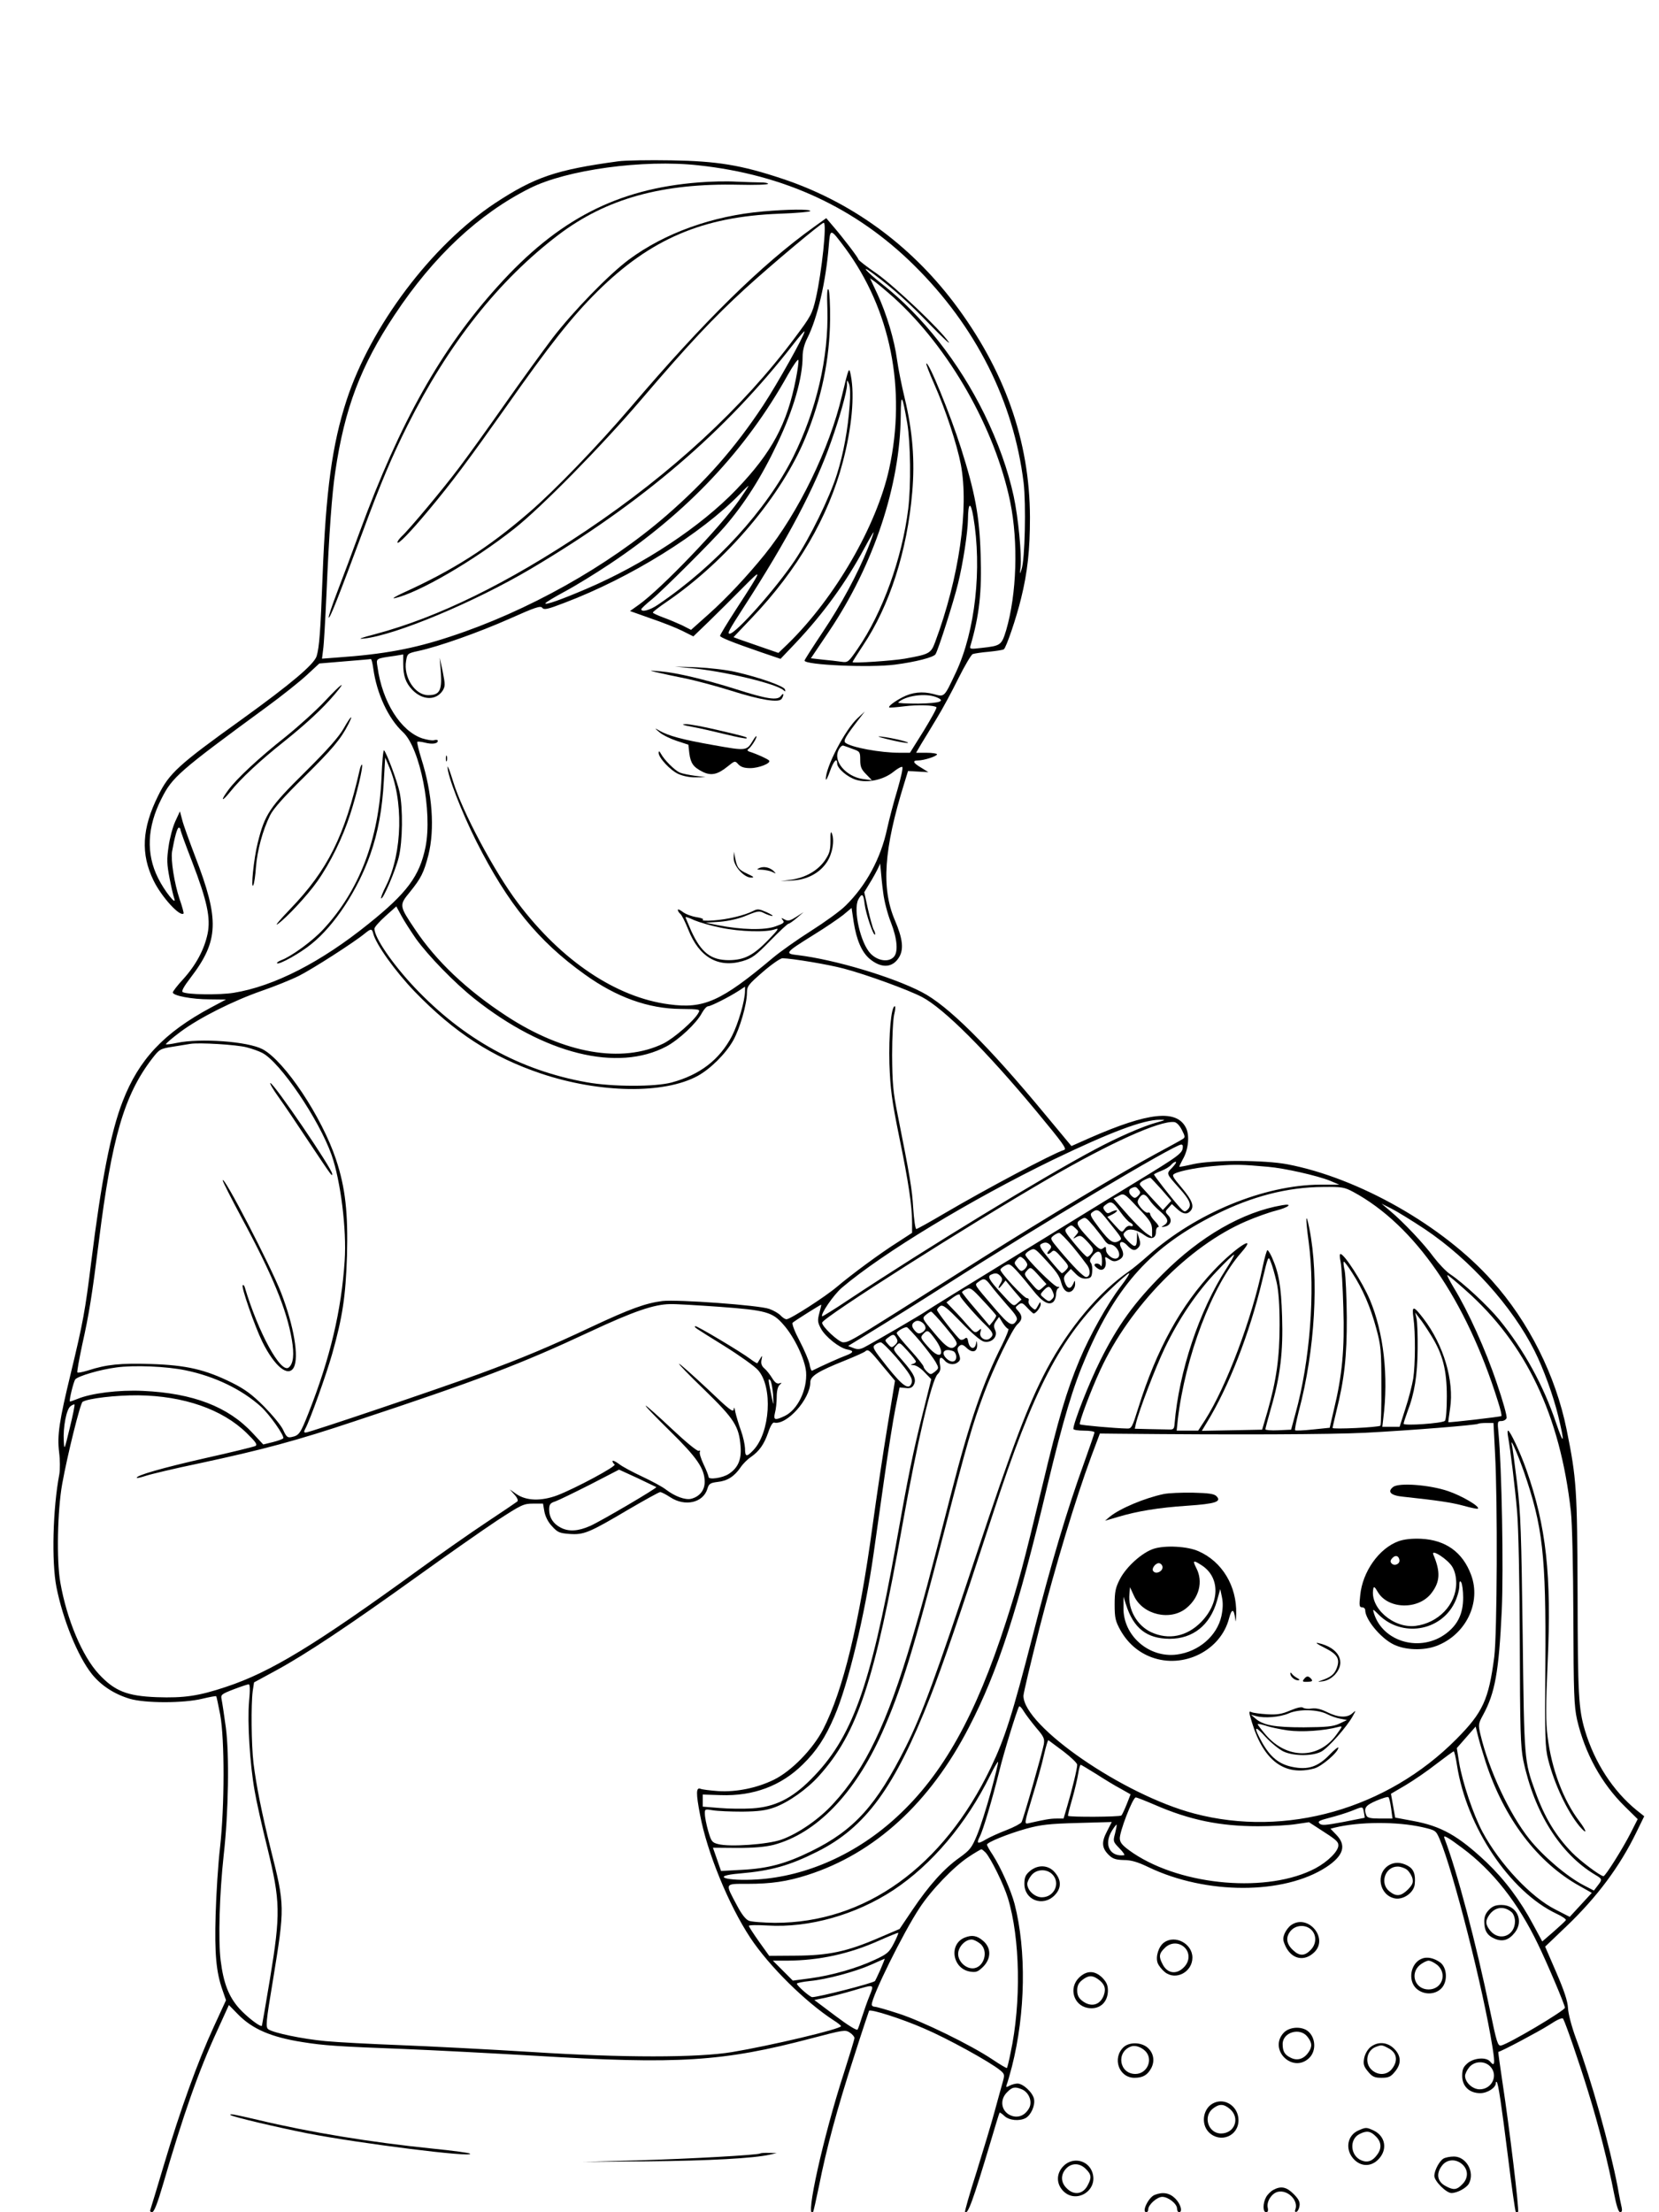 <?xml version="1.0" standalone="no"?>
<!DOCTYPE svg PUBLIC "-//W3C//DTD SVG 20010904//EN"
 "http://www.w3.org/TR/2001/REC-SVG-20010904/DTD/svg10.dtd">
<svg version="1.0" xmlns="http://www.w3.org/2000/svg"
 width="864pt" height="1152pt" viewBox="0 0 864 1152"
 preserveAspectRatio="xMidYMid meet">

<g transform="translate(0,1152) scale(0.1,-0.1)"
fill="#000000" stroke="none">
<path d="M3220 10680 c-324 -44 -435 -82 -642 -218 -330 -219 -647 -640 -773
-1026 -75 -230 -108 -471 -125 -916 -11 -292 -17 -369 -31 -417 -14 -43 -132
-143 -387 -327 -333 -239 -381 -282 -439 -401 -84 -169 -91 -302 -23 -441 41
-84 137 -190 156 -171 2 2 -7 36 -21 76 -27 81 -46 201 -39 246 13 74 27 125
35 125 5 0 9 -5 9 -11 0 -6 27 -80 60 -165 79 -206 98 -295 81 -377 -17 -81
-60 -162 -127 -236 -30 -32 -54 -64 -54 -69 0 -17 100 -36 191 -36 l86 -1 -79
-42 c-244 -131 -375 -270 -459 -488 -62 -159 -111 -411 -164 -837 -31 -252
-43 -317 -106 -578 -61 -252 -72 -324 -61 -414 5 -38 5 -89 1 -113 -34 -178
-41 -456 -15 -588 34 -170 110 -358 184 -452 48 -60 117 -105 197 -129 80 -24
281 -24 379 0 38 9 70 15 72 13 2 -2 11 -46 21 -97 23 -128 23 -474 -1 -690
-10 -85 -20 -243 -23 -350 -6 -206 3 -300 36 -394 l18 -52 -64 -139 c-83 -180
-174 -432 -258 -714 -37 -124 -69 -230 -72 -238 -3 -7 1 -13 9 -13 10 0 28 45
58 148 103 355 185 590 282 799 l60 132 47 -48 c75 -77 172 -119 336 -145 111
-18 187 -23 530 -36 149 -6 454 -22 679 -35 752 -46 981 -31 1444 91 164 43
174 45 197 30 14 -9 25 -22 25 -29 0 -6 -25 -88 -55 -182 -107 -329 -204 -767
-161 -724 3 2 16 63 31 134 39 197 95 405 181 670 42 132 79 242 80 244 9 10
172 -42 286 -92 118 -50 344 -174 397 -218 23 -19 24 -23 13 -62 -7 -23 -25
-91 -42 -152 -16 -60 -59 -202 -94 -315 -36 -112 -63 -207 -60 -209 14 -15 41
58 131 359 25 85 47 157 49 159 1 1 13 -6 25 -18 25 -23 77 -28 110 -11 29 16
51 67 44 100 -7 34 -57 80 -86 80 -11 0 -30 -5 -41 -11 -18 -10 -20 -9 -15 6
4 9 16 51 27 93 71 279 76 605 14 847 -18 69 -71 189 -114 256 -17 25 -30 49
-30 53 0 12 108 56 204 83 76 21 120 26 269 30 l177 5 -25 -49 c-30 -57 -27
-88 12 -125 19 -18 36 -23 76 -24 38 0 72 -10 128 -37 300 -144 705 -144 926
0 90 59 107 113 52 169 l-30 31 23 6 c127 31 323 32 456 2 69 -16 70 -17 90
-63 70 -165 227 -780 275 -1084 14 -87 11 -102 -13 -73 -20 24 -84 19 -117 -9
-22 -19 -28 -32 -28 -66 0 -54 37 -90 94 -90 37 0 81 28 81 52 0 6 2 9 5 6 8
-8 23 -106 60 -401 18 -148 36 -271 39 -275 3 -3 9 -3 12 0 7 7 -45 438 -81
673 -13 87 -23 159 -22 160 16 2 211 106 263 139 47 31 71 41 75 33 14 -26 83
-226 130 -379 55 -177 105 -376 135 -531 12 -62 23 -97 32 -97 8 0 11 8 8 23
-3 12 -13 60 -21 107 -41 214 -137 558 -217 774 -23 62 -41 131 -42 160 -2 36
-20 90 -61 185 l-58 134 111 106 c161 154 278 312 364 489 l41 84 -39 31
c-123 100 -220 249 -270 417 -33 112 -37 187 -38 705 -2 551 -5 603 -57 860
-57 282 -197 562 -389 776 -255 286 -694 535 -1065 606 -121 23 -391 23 -490
1 -38 -9 -71 -15 -73 -14 -1 2 7 19 18 39 29 49 37 125 16 165 -49 96 -195 80
-499 -53 l-97 -43 -138 166 c-297 359 -507 567 -642 636 -154 80 -454 169
-643 192 -73 8 -70 12 79 105 62 38 132 86 156 105 l43 36 11 -74 c15 -94 42
-156 83 -191 60 -50 118 -48 152 6 27 42 21 98 -21 196 -71 167 -57 370 49
711 l20 65 53 -3 53 -3 -37 23 c-43 25 -48 38 -17 38 31 0 99 22 99 32 0 4
-25 8 -55 8 l-54 0 28 48 c16 26 52 85 80 132 29 47 79 140 112 207 33 66 67
124 75 127 9 3 46 9 84 12 37 4 73 9 78 13 12 8 65 162 90 266 33 133 46 252
46 420 -1 400 -133 771 -397 1120 -232 305 -538 526 -892 644 -216 72 -340 92
-580 96 -115 2 -239 0 -275 -5z m418 -21 c447 -48 819 -221 1122 -520 322
-318 519 -709 571 -1133 13 -111 7 -402 -11 -451 -9 -28 -10 -27 -5 12 7 61
-12 259 -36 370 -30 137 -80 278 -153 428 -132 268 -321 510 -531 675 -81 63
-121 109 -49 56 107 -80 185 -150 296 -265 67 -69 111 -110 98 -91 -46 67
-276 285 -372 354 -54 37 -98 71 -98 76 0 8 -81 114 -133 174 l-34 40 -64 -46
c-275 -197 -575 -493 -954 -938 -169 -198 -397 -435 -530 -549 -214 -185 -397
-301 -655 -418 -41 -19 -61 -31 -45 -28 122 26 413 195 625 363 139 110 450
426 656 667 250 293 378 429 545 582 137 125 397 343 409 343 17 0 -10 -256
-41 -393 -19 -82 -26 -94 -109 -205 -271 -364 -643 -707 -1087 -1005 -410
-275 -772 -452 -1098 -539 -80 -21 -96 -27 -58 -23 164 18 573 189 866 362
583 345 1017 717 1370 1172 31 40 57 70 57 65 0 -20 -142 -274 -216 -386 -147
-222 -299 -395 -504 -573 -303 -263 -724 -499 -1125 -630 -193 -64 -347 -92
-589 -109 l-79 -6 6 48 c4 26 11 153 17 282 14 330 29 529 46 643 49 332 133
552 309 817 202 305 439 527 705 660 191 96 591 151 878 119z m763 -430 c237
-321 320 -734 230 -1149 -65 -298 -283 -674 -528 -913 l-49 -47 -84 29 c-47
16 -100 35 -118 41 l-32 12 96 101 c238 250 398 525 473 810 47 178 63 346 42
452 -9 47 -10 45 -46 -105 -65 -277 -227 -610 -402 -827 -88 -109 -198 -227
-291 -310 l-93 -83 -47 24 c-26 12 -71 31 -99 41 -29 11 -53 22 -53 25 0 4 32
29 72 56 313 214 600 554 724 858 83 202 125 407 127 611 1 77 -3 148 -8 157
-7 11 -9 -23 -6 -102 7 -252 -57 -526 -179 -771 -139 -275 -401 -563 -702
-767 -43 -30 -89 -42 -88 -24 1 4 25 27 55 51 55 45 316 305 377 376 105 121
194 261 277 437 84 176 131 340 131 453 0 28 9 64 24 93 53 105 97 294 112
480 8 95 7 95 85 -9z m254 -259 c289 -262 527 -681 606 -1063 43 -211 34 -481
-21 -669 -24 -78 -28 -81 -128 -92 -59 -7 -63 -6 -58 11 46 157 60 279 53 477
-6 198 -29 322 -102 552 -56 176 -169 453 -181 441 -2 -2 16 -50 41 -106 59
-133 119 -315 139 -420 43 -228 -9 -590 -134 -925 -22 -59 -30 -63 -158 -86
-63 -11 -272 -25 -272 -18 0 3 25 42 54 86 139 207 231 493 257 801 14 161 2
314 -39 486 -16 66 -34 156 -40 200 -14 106 -55 241 -102 343 l-39 83 28 -20
c16 -12 59 -48 96 -81z m-510 -423 c-46 -236 -125 -383 -310 -576 -185 -193
-481 -389 -780 -517 -131 -56 -215 -86 -215 -76 0 4 46 32 102 62 56 30 160
94 232 142 405 269 712 596 929 986 29 51 53 85 55 77 2 -9 -4 -53 -13 -98z
m280 -137 c-9 -125 -32 -251 -66 -359 -39 -124 -141 -331 -219 -448 -99 -148
-308 -383 -340 -383 -14 0 -4 18 74 139 227 351 371 623 455 863 44 124 81
256 82 292 0 31 0 31 11 6 6 -15 7 -59 3 -110z m300 -94 c17 -102 20 -322 5
-446 -32 -258 -134 -541 -263 -728 -49 -71 -51 -73 -86 -68 -20 3 -64 8 -97
11 l-61 7 95 141 c232 345 370 759 373 1123 1 121 7 113 34 -40z m-875 -400
c-95 -137 -406 -462 -524 -546 l-45 -32 107 -38 c59 -20 133 -49 165 -65 l58
-29 82 79 c45 44 124 122 176 175 106 107 105 103 -36 -114 -46 -71 -83 -132
-83 -137 0 -8 61 -33 215 -86 l100 -34 79 83 c145 154 260 312 357 492 27 50
49 88 49 84 0 -4 -13 -41 -30 -83 -54 -135 -139 -293 -235 -436 -52 -78 -95
-145 -95 -149 0 -23 343 -38 471 -21 108 14 201 38 211 54 14 21 96 279 117
367 26 104 51 268 52 335 1 89 14 96 28 14 46 -269 10 -595 -90 -809 -63 -134
-59 -130 -118 -114 -58 15 -111 9 -161 -17 -42 -22 -75 -47 -69 -53 2 -2 38 1
79 6 73 9 155 6 167 -5 3 -4 -27 -58 -66 -122 l-72 -115 -55 0 c-99 0 -251 28
-281 52 -13 10 1 34 74 128 l27 35 -38 -35 c-65 -60 -168 -258 -165 -318 0 -9
10 9 21 41 19 54 38 75 38 41 0 -25 53 -71 99 -85 59 -18 142 0 193 41 21 17
42 29 47 26 5 -3 -7 -56 -25 -118 -19 -62 -43 -154 -54 -204 -33 -155 -110
-296 -216 -400 -28 -28 -110 -87 -181 -132 -71 -45 -160 -108 -198 -140 -269
-226 -359 -267 -541 -242 -275 36 -560 227 -786 527 -123 162 -291 478 -338
633 -16 52 -29 87 -29 76 -2 -42 74 -237 150 -388 165 -326 322 -519 564 -692
165 -119 332 -179 501 -180 99 -1 102 -2 91 -21 -21 -39 -126 -131 -182 -159
-216 -105 -517 -53 -817 143 -208 136 -366 286 -477 452 -82 122 -83 125 -27
193 59 73 73 101 97 193 34 136 21 321 -37 503 -14 45 -23 84 -21 87 3 2 20 1
39 -4 38 -10 68 -6 68 9 0 5 -7 7 -17 4 -9 -4 -38 1 -64 9 -112 38 -208 189
-233 372 -7 46 -12 43 92 58 l42 7 0 -50 c0 -62 13 -98 47 -134 53 -55 123
-57 158 -5 14 23 14 32 1 98 l-16 74 6 -79 c6 -93 -7 -116 -66 -116 -69 0
-130 94 -115 179 6 37 8 39 63 51 108 23 318 98 476 168 132 59 161 69 170 57
9 -12 28 -8 116 26 343 130 712 359 915 568 21 23 41 41 43 41 2 0 -20 -33
-48 -74z m-1906 -877 c18 -131 78 -261 155 -332 89 -83 154 -413 117 -598 -31
-151 -95 -238 -297 -400 -248 -200 -492 -325 -702 -359 -75 -12 -243 -10 -266
4 -7 5 8 31 41 74 148 193 152 302 24 633 -30 79 -61 164 -67 189 l-12 45 -24
-52 c-13 -28 -29 -87 -35 -131 -10 -67 -9 -92 5 -165 9 -47 20 -93 24 -104 17
-47 -51 37 -84 105 -63 126 -57 266 18 413 56 112 90 142 547 477 78 57 171
131 208 165 l67 62 131 11 c72 6 134 11 137 12 4 1 9 -21 13 -49z m2931 -149
c54 -21 21 -32 -92 -34 -62 0 -109 2 -105 6 36 35 140 50 197 28z m-432 -271
c35 -12 37 -15 37 -57 0 -35 6 -49 31 -74 l30 -31 -46 6 c-72 10 -135 67 -135
122 0 25 20 57 33 52 7 -2 29 -10 50 -18z m157 -750 c5 -42 23 -111 40 -153
33 -85 39 -155 14 -180 -27 -28 -82 -20 -119 17 -53 53 -93 229 -65 283 19 35
27 30 33 -24 6 -50 46 -167 54 -159 2 3 0 15 -7 26 -6 12 -19 60 -30 108 l-19
87 40 66 c21 36 40 73 41 81 1 8 3 -6 5 -31 2 -25 7 -79 13 -121z m-2434 -237
c65 -90 200 -229 304 -312 365 -290 746 -384 1001 -249 65 35 156 120 184 173
11 20 25 36 33 36 14 0 111 49 160 81 l32 21 0 -22 c0 -50 -35 -170 -68 -235
-65 -124 -167 -202 -314 -242 -86 -23 -308 -23 -442 1 -347 62 -641 224 -896
493 -116 123 -210 260 -210 307 0 8 26 37 57 65 l57 51 27 -50 c15 -28 49 -80
75 -118z m-222 26 c14 -56 115 -197 215 -301 207 -214 404 -342 660 -428 306
-102 638 -107 814 -12 67 37 145 114 185 184 35 62 72 190 72 249 0 34 7 43
83 109 45 39 91 71 102 71 50 -1 238 -32 320 -54 121 -32 336 -111 407 -148
114 -60 333 -279 594 -593 141 -170 161 -198 146 -203 -62 -20 -413 -207 -619
-328 -78 -46 -146 -84 -151 -84 -5 0 -12 48 -16 108 -6 101 -17 165 -82 492
-23 114 -27 161 -28 305 0 94 5 189 11 213 6 23 7 42 3 42 -19 0 -32 -149 -28
-300 5 -132 12 -188 51 -380 49 -238 67 -361 67 -447 l0 -53 -72 -47 c-91 -57
-245 -171 -318 -233 -61 -52 -244 -170 -264 -170 -7 0 -21 9 -31 20 -9 10 -36
26 -59 34 -51 19 -479 50 -556 41 -88 -11 -172 -42 -364 -132 -229 -108 -366
-165 -591 -248 -207 -76 -884 -305 -903 -305 -10 0 -10 5 -2 20 25 46 110 284
140 390 54 192 70 298 77 510 6 224 -8 354 -57 502 -74 222 -267 512 -382 574
-77 41 -326 59 -448 33 -28 -6 -53 -9 -56 -7 -2 3 32 32 76 65 100 74 273 161
425 214 64 22 151 57 193 78 71 36 285 173 342 220 32 26 37 26 44 -1z m-659
-592 c28 -7 64 -20 81 -29 93 -48 295 -346 361 -532 47 -134 79 -388 68 -550
-17 -259 -75 -505 -187 -790 -43 -109 -50 -120 -88 -128 -22 -5 -28 -1 -45 36
-10 23 -56 78 -100 123 -63 63 -100 90 -166 123 -141 70 -239 92 -422 98 -160
5 -232 -2 -330 -34 -27 -8 -51 -13 -54 -10 -3 3 9 68 25 144 36 160 52 262 87
540 67 538 132 761 277 950 38 49 42 52 106 62 37 6 78 13 92 15 45 8 244 -4
295 -18z m4740 -391 c-70 -19 -202 -76 -325 -142 -271 -144 -871 -510 -1280
-781 -74 -50 -137 -88 -138 -87 -11 10 59 112 102 149 212 180 669 457 1101
667 297 143 469 208 555 208 33 0 32 -1 -15 -14z m130 -39 c17 -33 18 -39 5
-47 -8 -6 -73 -41 -145 -80 -167 -90 -582 -339 -895 -537 -135 -86 -337 -213
-450 -285 -232 -146 -251 -157 -279 -157 -23 0 -114 85 -109 103 8 29 764 509
1180 750 321 186 577 302 653 294 12 -1 28 -17 40 -41z m5 -85 c0 -36 -9 -43
-258 -195 -76 -46 -216 -132 -312 -191 -96 -59 -224 -138 -285 -175 -286 -175
-462 -284 -485 -300 -26 -18 -276 -164 -321 -187 -20 -10 -34 -11 -54 -3 l-28
11 54 33 c210 129 286 177 459 287 484 310 1187 729 1222 729 5 0 8 -4 8 -9z
m-55 -111 c-32 -33 -33 -29 37 -108 55 -61 66 -88 44 -110 -16 -16 -19 -15
-49 19 -39 44 -127 157 -127 163 0 2 17 11 38 19 21 8 44 22 51 31 8 9 18 16
24 16 6 0 -2 -13 -18 -30z m498 4 c86 -7 257 -46 322 -72 l50 -21 -101 0
c-291 -2 -644 -147 -893 -368 -36 -32 -82 -70 -101 -83 -156 -107 -313 -294
-429 -511 -97 -184 -176 -392 -371 -979 -205 -617 -277 -815 -362 -985 -154
-307 -269 -435 -493 -545 -132 -65 -225 -90 -360 -97 l-110 -6 -21 61 -21 60
126 -1 c88 0 145 5 190 16 222 59 422 265 564 582 100 224 164 430 327 1060
116 449 146 553 205 710 49 132 147 335 174 359 26 23 27 43 4 69 -17 18 -17
19 1 33 17 12 22 10 46 -16 16 -17 30 -30 33 -30 12 0 37 33 37 48 -1 14 -3
14 -12 -3 -16 -30 -16 -30 -37 -11 -11 10 -17 24 -14 32 3 8 -1 14 -9 14 -15
0 -138 132 -138 148 0 5 11 14 24 21 22 12 27 10 64 -30 22 -24 58 -68 81 -97
49 -62 83 -81 106 -62 8 7 15 25 15 40 0 16 6 31 13 33 7 3 5 6 -6 6 -18 1
-166 149 -167 167 0 6 11 16 24 23 22 12 27 9 69 -36 68 -73 85 -96 94 -133
11 -42 35 -59 57 -41 9 8 16 23 15 35 0 21 -1 21 -11 -2 -14 -28 -30 -24 -43
12 -7 21 -5 30 12 47 l20 21 27 -27 c18 -18 35 -25 54 -23 23 2 28 8 30 36 2
18 -1 39 -7 46 -8 10 -5 20 12 40 28 33 47 19 46 -33 0 -20 -3 -30 -6 -23 -5
13 -33 17 -33 4 0 -4 9 -13 19 -19 25 -16 45 6 39 41 -5 24 -4 24 19 9 19 -13
29 -14 48 -5 27 13 31 32 14 64 -17 32 4 42 31 13 27 -29 42 -31 60 -10 10 12
10 24 2 48 l-10 32 -1 -37 c-1 -45 -11 -47 -46 -11 -29 32 -30 36 -10 53 18
15 57 6 95 -22 34 -25 60 -18 60 17 0 14 5 25 12 25 6 0 0 13 -15 28 -15 15
-27 33 -27 40 0 6 -6 10 -12 7 -7 -2 -23 9 -36 25 -20 25 -21 32 -10 50 17 27
32 25 53 -7 10 -16 35 -43 57 -61 42 -37 47 -55 21 -72 -17 -10 -17 -11 1 -8
32 5 43 34 22 57 -19 20 -19 22 -1 41 l18 20 27 -25 c29 -27 50 -31 68 -13 24
24 12 57 -43 122 -49 58 -53 66 -38 74 29 16 132 35 228 42 89 7 125 6 258 -6z
m-554 -118 l51 -59 -22 -24 -22 -24 -54 58 c-29 32 -58 63 -63 70 -7 8 -2 16
18 27 15 8 31 14 34 13 3 -1 29 -29 58 -61z m-119 -2 c11 -12 10 -18 -3 -31
-13 -13 -19 -14 -31 -3 -19 15 -21 36 -3 43 20 9 24 8 37 -9z m1118 -11 c320
-173 587 -560 753 -1090 13 -40 21 -74 18 -77 -4 -4 -272 -35 -276 -32 -1 1 3
33 9 72 22 143 -34 331 -139 468 -52 68 -61 68 -52 4 11 -78 10 -244 -1 -317
-6 -35 -24 -106 -41 -157 l-30 -94 -45 0 -45 0 5 43 c28 221 2 448 -70 619
-39 92 -133 238 -153 238 -5 0 -4 -19 1 -42 5 -24 11 -131 14 -238 7 -214 -6
-353 -49 -530 l-22 -95 -88 -9 c-48 -5 -90 -7 -92 -4 -3 3 6 47 19 99 85 319
106 696 55 952 -19 94 -21 58 -3 -74 34 -256 6 -618 -69 -889 l-23 -85 -67 -3
c-37 -2 -67 1 -67 5 0 4 13 53 29 109 49 168 64 296 58 479 -5 159 -17 227
-53 308 -9 20 -20 37 -23 37 -4 0 -15 -39 -25 -87 -56 -270 -189 -623 -299
-796 l-37 -57 -56 0 -56 0 6 58 c38 325 178 696 330 869 92 105 -31 26 -142
-92 -173 -183 -299 -413 -394 -717 -31 -100 -35 -108 -58 -107 -60 1 -241 17
-246 22 -7 6 58 179 106 282 153 332 460 646 759 775 51 22 121 47 157 56 66
17 90 38 32 28 -206 -35 -427 -162 -623 -359 -147 -147 -234 -267 -325 -450
-59 -118 -140 -325 -140 -356 0 -5 25 -9 55 -9 30 0 55 -4 55 -9 0 -5 -25 -77
-55 -161 -88 -243 -170 -518 -265 -891 -109 -423 -146 -539 -220 -694 -248
-517 -655 -809 -1125 -808 -60 1 -121 5 -135 11 -16 6 -38 34 -61 78 -64 120
-67 114 53 114 124 0 207 12 313 46 350 112 639 376 842 771 149 287 255 613
408 1258 83 345 133 513 201 670 160 374 342 574 674 740 190 95 374 143 561
144 98 1 110 -1 157 -26z m-1048 -197 l0 -38 -25 16 c-23 15 -77 70 -144 148
l-32 37 27 14 c27 14 29 14 100 -62 65 -67 73 -81 74 -115z m-166 94 c20 -28
43 -53 51 -56 8 -4 15 -10 15 -15 0 -4 -6 -6 -14 -3 -8 3 -21 -4 -29 -16 -14
-20 -15 -20 -52 21 l-38 42 28 14 c15 8 25 17 22 20 -3 2 -15 -1 -28 -7 -19
-11 -24 -10 -35 5 -11 15 -11 20 4 31 28 22 38 17 76 -36z m1587 -91 c234
-157 454 -401 571 -634 46 -91 98 -235 123 -338 35 -144 31 -160 -11 -37 -66
196 -167 380 -296 538 -61 74 -188 192 -256 237 -21 14 -59 54 -85 88 -51 70
-158 183 -227 241 l-45 38 52 -26 c28 -14 106 -62 174 -107z m-1651 44 c77
-96 75 -93 59 -104 -29 -18 -48 -7 -102 63 -49 65 -53 74 -39 85 27 20 35 16
82 -44z m-73 -30 c22 -27 46 -58 54 -70 8 -13 20 -23 28 -23 37 0 68 -61 37
-73 -20 -8 -56 21 -56 45 0 17 -2 18 -15 8 -14 -11 -25 -4 -75 51 -64 69 -70
82 -42 98 25 15 25 15 69 -36z m-95 -10 c17 -16 17 -17 1 -36 -17 -19 -17 -20
4 -8 20 10 26 7 57 -26 31 -34 33 -40 22 -58 -8 -11 -18 -20 -24 -20 -5 0 -35
31 -66 69 -52 63 -55 69 -39 82 23 17 23 17 45 -3z m-15 -95 c33 -40 67 -85
77 -99 17 -27 13 -59 -8 -59 -13 0 -68 56 -141 143 -46 55 -47 58 -29 72 10 8
24 15 30 15 6 0 38 -33 71 -72z m-119 10 c9 -9 8 -16 -5 -30 -18 -20 -4 -25
16 -5 10 10 20 3 51 -33 37 -41 38 -45 23 -62 -9 -10 -19 -18 -23 -18 -3 0
-32 32 -64 71 -46 56 -56 73 -45 80 19 12 33 11 47 -3z m919 -124 c-142 -220
-247 -536 -270 -809 -2 -26 -6 -30 -29 -29 -16 0 -62 1 -103 2 l-75 2 6 28
c16 67 100 287 150 392 73 152 166 290 271 400 47 50 88 89 90 86 2 -2 -16
-35 -40 -72z m-1037 21 c0 -7 -7 -19 -16 -26 -14 -11 -19 -10 -35 10 -18 22
-19 25 -3 43 16 17 18 17 36 2 10 -10 18 -23 18 -29z m1298 -90 c11 -47 16
-120 16 -225 0 -169 -16 -285 -63 -450 l-28 -95 -157 -3 -157 -3 26 43 c114
186 222 462 288 737 32 133 32 133 45 100 8 -19 21 -65 30 -104z m394 47 c56
-86 95 -178 125 -288 25 -92 27 -114 27 -301 1 -111 -2 -204 -5 -207 -9 -9
-249 -20 -249 -12 0 4 9 42 19 84 42 167 56 289 55 492 -1 107 -6 216 -11 243
-6 26 -8 47 -4 47 3 0 23 -26 43 -58z m-1629 -18 l37 -41 -21 -19 c-21 -19
-22 -19 -60 26 -36 41 -37 45 -22 62 20 23 21 22 66 -28z m-202 0 c10 -12 10
-20 1 -35 -18 -29 -14 -37 6 -11 l19 24 41 -50 42 -49 -21 -19 c-21 -19 -21
-18 -84 51 -65 71 -75 89 -52 98 22 10 34 7 48 -9z m625 -54 c-67 -87 -161
-255 -214 -382 -67 -160 -110 -305 -193 -653 -99 -413 -126 -513 -190 -711
-157 -487 -328 -794 -567 -1014 -208 -193 -471 -311 -728 -327 -165 -10 -248
18 -91 31 162 14 259 41 402 113 253 126 405 335 590 807 65 166 151 416 325
950 213 655 353 923 605 1164 53 51 100 92 105 92 5 0 -14 -31 -44 -70z m1796
-18 c316 -279 493 -652 549 -1152 7 -62 12 -289 13 -555 1 -395 4 -460 19
-529 41 -176 127 -334 251 -455 l65 -64 -36 -71 c-41 -81 -132 -226 -142 -226
-16 0 -120 78 -164 123 -85 87 -144 185 -191 317 -58 160 -58 158 -66 815 -7
530 -10 633 -29 790 -12 99 -24 189 -27 200 -12 49 26 -37 61 -135 100 -288
117 -437 113 -1005 -3 -384 -1 -437 15 -499 33 -129 100 -270 163 -346 41 -48
40 -28 -1 26 -83 109 -145 273 -165 439 -10 79 -10 160 0 385 21 458 -7 712
-111 1007 -32 91 -85 203 -95 203 -4 0 -3 -15 0 -32 12 -66 36 -261 47 -390 7
-78 13 -359 14 -673 1 -464 4 -551 18 -621 57 -272 192 -488 375 -597 37 -22
38 -24 12 -57 l-19 -25 -54 28 c-85 44 -211 151 -282 240 -103 129 -211 359
-255 545 -12 51 -11 56 14 102 62 114 82 224 97 542 10 217 0 751 -17 926 -6
59 -5 62 15 62 12 0 24 7 27 15 4 8 -19 90 -51 183 -57 171 -149 374 -223 495
-22 37 -38 67 -34 67 4 0 46 -35 94 -78z m-2472 24 c14 -19 52 -64 84 -101 49
-54 58 -70 49 -83 -20 -33 -39 -22 -113 65 -112 131 -106 121 -84 138 28 21
36 18 64 -19z m28 -156 c1 -4 -6 -17 -16 -30 l-19 -23 -71 84 c-40 46 -72 87
-72 90 0 3 10 11 23 16 20 10 29 3 87 -60 36 -38 66 -73 68 -77z m294 125 c9
-21 9 -29 -4 -41 -13 -13 -17 -13 -39 5 -23 19 -24 19 -5 40 25 27 34 26 48
-4z m-482 -23 c0 -9 89 -111 138 -157 35 -35 39 -47 18 -64 -23 -19 -59 4 -50
32 6 20 5 21 -11 7 -16 -13 -21 -10 -52 25 -19 22 -52 59 -74 81 l-40 42 28
21 c30 22 43 26 43 13z m-1254 -57 c243 -18 277 -27 334 -93 57 -64 112 -180
118 -246 7 -92 -44 -198 -112 -230 -51 -24 -59 -21 -50 17 5 17 9 55 9 82 0
32 6 55 15 63 13 12 13 13 -2 8 -12 -3 -23 5 -37 28 -11 18 -29 41 -41 51 -14
12 -18 26 -14 44 5 24 4 24 -7 6 -7 -11 -13 -22 -15 -24 -1 -1 -18 8 -36 22
-49 37 -282 176 -287 171 -6 -6 -13 -1 151 -103 80 -50 160 -107 176 -126 78
-88 63 -325 -25 -417 -35 -37 -43 -35 -43 10 -1 20 -10 62 -21 92 -11 30 -24
73 -29 95 -4 24 -8 31 -9 17 -1 -20 -22 -4 -136 105 -75 70 -141 129 -148 131
-7 2 52 -59 131 -135 157 -153 181 -190 189 -297 5 -68 -14 -110 -61 -141 -33
-22 -106 -32 -106 -16 0 7 -12 37 -26 66 -14 30 -23 59 -19 65 3 5 0 8 -7 5
-7 -3 -69 48 -140 115 -70 66 -131 120 -135 120 -5 -1 52 -59 125 -131 142
-139 182 -197 182 -266 0 -44 -27 -77 -71 -88 -30 -7 -84 12 -132 49 -18 14
-74 44 -123 67 -49 23 -104 52 -121 66 -18 13 -33 20 -33 14 0 -5 5 -13 11
-17 13 -8 -205 -125 -299 -161 -84 -31 -161 -29 -213 7 l-34 24 24 -27 c15
-16 21 -31 15 -36 -5 -4 -77 -53 -160 -108 -83 -55 -240 -165 -350 -245 -544
-395 -776 -536 -1006 -612 -143 -48 -220 -59 -362 -54 -155 6 -219 32 -301
120 -87 94 -167 284 -201 478 -20 114 -15 374 10 513 28 155 94 419 106 427
29 18 175 35 290 34 237 -3 438 -73 564 -196 48 -47 58 -61 46 -68 -8 -4 -125
-33 -260 -63 -221 -50 -368 -92 -357 -103 2 -2 23 3 47 11 24 8 149 38 279 65
331 71 506 118 811 220 638 211 863 297 1222 465 229 107 335 143 419 144 25
1 140 -6 255 -14z m521 -33 c-10 -38 -9 -48 8 -80 23 -43 96 -101 136 -109 38
-7 36 -16 -6 -32 -28 -10 -122 -52 -176 -79 -4 -1 -10 14 -13 34 -4 20 -27 74
-52 122 -25 47 -41 89 -36 94 9 9 146 95 149 94 1 -1 -4 -21 -10 -44z m856
-148 c41 -10 75 25 60 59 -9 20 -8 29 4 47 l16 22 19 -31 c11 -17 24 -31 29
-31 5 0 -9 -36 -31 -81 -100 -197 -171 -404 -266 -774 -120 -468 -147 -566
-204 -760 -129 -437 -243 -676 -410 -857 -73 -81 -184 -157 -271 -188 -72 -25
-269 -39 -329 -23 -32 8 -36 14 -52 69 -9 32 -17 71 -17 87 -1 27 0 27 42 20
23 -4 92 -7 152 -7 86 1 123 6 168 22 74 27 170 95 232 164 200 222 290 492
435 1308 77 432 152 754 183 784 14 14 17 26 12 52 -6 35 4 44 24 20 17 -21
48 -26 68 -11 15 11 16 18 7 44 -10 24 -9 33 2 42 12 10 20 7 39 -11 30 -28
55 -20 54 17 -2 24 -2 25 -6 6 -6 -33 -32 -28 -40 7 -4 24 -8 28 -19 19 -7 -6
-18 -8 -24 -4 -16 10 -120 143 -120 154 0 5 8 14 17 20 14 8 34 -8 108 -84 55
-57 101 -96 118 -101z m-199 75 c54 -65 65 -83 55 -95 -23 -28 -48 -14 -113
64 -65 77 -65 77 -44 95 11 9 23 17 27 17 4 0 38 -36 75 -81z m2529 -43 c61
-98 82 -180 82 -318 0 -67 -4 -121 -10 -127 -13 -13 -215 -27 -215 -15 0 5 9
33 20 63 37 95 52 191 53 326 1 72 -2 144 -6 160 l-7 30 22 -29 c13 -15 40
-56 61 -90z m-2633 38 c0 -7 -8 -18 -19 -23 -14 -8 -22 -6 -35 8 -21 23 -20
38 1 50 20 11 53 -11 53 -35z m-28 -69 c34 -41 71 -90 81 -108 17 -31 17 -32
-4 -50 -21 -16 -23 -16 -40 -1 -11 10 -19 22 -19 27 0 6 -31 45 -70 88 -38 42
-70 81 -70 87 0 8 35 30 52 31 3 1 35 -33 70 -74z m77 13 c60 -81 30 -117 -35
-42 -40 45 -42 50 -27 66 23 25 27 23 62 -24z m-200 3 c8 -14 6 -22 -8 -35
-16 -15 -19 -15 -36 4 -18 20 -18 21 1 35 25 19 31 19 43 -4z m-3 -98 c73 -86
90 -114 81 -137 -14 -36 -46 -14 -126 86 -74 93 -80 104 -64 115 9 7 23 13 30
13 7 0 42 -35 79 -77z m104 -23 c0 -5 -8 -11 -17 -13 -13 -3 -12 -5 5 -6 13 0
39 -17 57 -37 l35 -36 -44 -177 c-50 -198 -76 -324 -141 -691 -133 -738 -228
-1002 -442 -1216 -99 -100 -189 -144 -305 -151 -47 -3 -124 -2 -171 2 l-87 7
0 31 0 32 93 -3 c170 -6 315 48 428 160 72 70 118 141 165 251 71 165 158 526
203 842 11 77 36 255 56 395 20 140 46 305 58 365 l22 110 32 -3 c23 -3 34 2
42 17 15 28 2 56 -58 125 -51 57 -52 59 -34 78 18 20 18 19 60 -27 24 -26 43
-51 43 -55z m-176 -20 l67 -80 -40 -243 c-22 -133 -56 -361 -76 -507 -70 -518
-155 -864 -258 -1065 -54 -104 -165 -218 -257 -263 -88 -43 -196 -65 -290 -59
-41 3 -83 8 -92 12 -23 9 -24 -23 -2 -136 36 -194 149 -469 261 -639 98 -148
286 -334 435 -431 21 -13 38 -27 38 -30 0 -15 -369 -102 -567 -135 -181 -30
-569 -30 -1038 0 -225 14 -536 30 -690 36 -154 6 -329 15 -390 21 -119 11
-273 43 -298 62 -14 11 -12 37 24 252 63 387 63 390 -11 685 -46 185 -76 335
-90 450 -11 94 -13 303 -4 373 l7 46 116 63 c156 85 378 233 726 483 160 115
350 248 424 297 126 82 138 88 187 88 l52 0 7 -41 c5 -26 19 -55 40 -77 29
-32 39 -36 92 -40 74 -5 101 6 307 128 84 49 158 90 164 90 7 0 30 -12 53 -27
76 -50 171 -29 193 44 8 27 15 31 54 36 50 5 87 29 119 76 12 18 36 42 54 54
43 30 68 65 90 128 10 31 23 53 30 51 65 -16 189 122 189 210 0 32 40 57 180
113 52 21 99 42 105 47 16 14 22 10 89 -72z m370 74 c9 -3 16 -17 16 -30 0
-30 -29 -32 -54 -5 -28 31 -5 51 38 35z m-3997 -100 c151 -31 292 -99 392
-189 45 -41 124 -153 116 -165 -3 -4 -27 -13 -55 -20 l-49 -12 -56 60 c-127
137 -310 207 -570 219 -127 6 -270 -12 -342 -42 -20 -8 -37 -14 -39 -13 -5 6
19 103 28 115 14 17 128 51 213 62 91 13 263 6 362 -15z m3059 -125 c3 -61 3
-62 -6 -19 -20 98 -21 105 -9 93 6 -6 12 -39 15 -74z m-3663 -176 c-28 -116
-28 -117 -31 -66 -4 71 14 165 35 180 9 7 18 11 21 9 2 -3 -9 -58 -25 -123z
m7423 -130 c14 -252 11 -941 -4 -1061 -29 -223 -59 -289 -197 -428 -361 -364
-888 -514 -1365 -388 -370 97 -889 455 -890 613 0 14 38 173 84 355 85 330
185 663 269 891 l45 120 93 -1 c612 -6 1112 -4 1289 5 231 12 582 40 589 47 2
2 21 4 42 4 l37 0 8 -157z m-4368 -177 c5 -5 -288 -177 -344 -202 -63 -28
-112 -31 -154 -9 -39 20 -60 53 -60 93 0 28 5 35 33 44 17 6 99 46 182 88
l149 77 96 -44 c52 -25 96 -46 98 -47z m-2121 -1118 c-9 -105 4 -322 29 -463
8 -49 38 -184 67 -300 67 -276 69 -339 13 -680 -22 -132 -41 -242 -42 -244 -7
-9 -77 45 -118 90 -55 62 -82 131 -97 251 -13 108 -6 346 16 548 25 221 30
524 11 665 -9 66 -19 132 -22 146 -5 24 -1 27 63 52 37 14 73 26 78 26 7 1 8
-29 2 -91z m4100 -136 c40 -46 44 -57 39 -86 -9 -47 -106 -388 -116 -405 -4
-7 -39 -26 -78 -41 -39 -15 -88 -37 -108 -49 -44 -26 -50 -22 -31 16 17 32 64
191 102 343 23 94 90 312 102 333 3 5 14 -6 25 -25 11 -18 41 -57 65 -86z
m2340 -177 c96 -295 270 -525 491 -647 l62 -35 -57 -62 -58 -63 -72 37 c-129
64 -292 238 -382 405 -48 90 -104 256 -122 361 l-12 76 49 56 49 56 13 -52 c7
-29 25 -88 39 -132z m-2199 55 c39 -30 72 -61 72 -70 0 -21 -27 -131 -51 -212
l-20 -68 -37 0 c-32 0 -60 -5 -148 -25 -20 -4 -19 2 22 137 24 78 52 177 61
220 10 43 20 77 23 76 3 -2 38 -28 78 -58z m2050 -73 c50 -321 275 -657 517
-772 31 -14 53 -30 50 -34 -3 -5 -32 -32 -64 -60 l-59 -51 -47 87 c-67 126
-148 234 -243 325 -148 139 -236 189 -385 216 l-91 17 -11 62 -11 62 75 44
c42 25 114 74 161 111 47 36 88 66 91 66 3 0 11 -33 17 -73z m-2428 -139 c-23
-84 -55 -185 -72 -225 -27 -65 -36 -77 -93 -118 -79 -56 -158 -144 -244 -272
l-66 -98 -110 -47 c-164 -71 -261 -91 -429 -92 l-140 -1 -53 74 c-29 41 -53
78 -53 82 0 5 44 5 98 2 216 -13 459 56 654 184 200 132 381 346 505 598 20
41 39 73 41 70 2 -2 -15 -73 -38 -157z m549 94 c42 -27 99 -62 128 -77 l51
-29 -20 -51 c-11 -27 -23 -54 -28 -59 -8 -8 -270 -9 -278 -2 -1 2 8 41 22 88
13 46 27 105 31 131 4 26 10 47 13 47 3 0 39 -22 81 -48z m1536 -179 l7 -53
-65 0 c-50 0 -66 4 -71 16 -15 38 -6 52 52 77 31 13 60 22 63 18 4 -3 10 -30
14 -58z m-1230 18 c182 -79 339 -111 537 -111 71 0 160 5 197 11 l68 10 54
-35 c89 -57 99 -66 99 -86 0 -30 -54 -84 -119 -119 -245 -130 -691 -93 -948
78 -54 37 -69 52 -71 75 -4 32 67 216 83 216 6 0 51 -18 100 -39z m1088 -38
c3 -16 5 -28 4 -29 -1 0 -51 -10 -112 -22 -91 -17 -112 -19 -123 -8 -11 11 -2
16 52 30 36 9 87 25 113 35 62 25 60 26 66 -6z m-1296 -111 c-11 -41 -10 -43
23 -77 19 -19 30 -36 24 -36 -75 -9 -107 56 -63 128 12 19 23 33 24 31 2 -2
-2 -22 -8 -46z m1808 -75 c159 -118 291 -285 395 -502 49 -101 140 -316 140
-330 0 -15 -295 -190 -333 -197 -17 -3 -23 19 -57 182 -73 353 -171 723 -238
899 -7 18 17 5 93 -52z m-2482 -24 c29 -33 95 -168 116 -237 64 -210 70 -545
14 -806 -8 -41 -17 -77 -19 -79 -2 -2 -36 18 -76 45 -114 76 -366 199 -487
238 -61 20 -117 36 -126 36 -8 0 -15 5 -15 11 0 43 163 373 248 502 61 94 180
217 256 267 33 22 64 40 67 40 3 0 13 -8 22 -17z m-478 -473 c-24 -46 -33 -55
-98 -85 -93 -44 -225 -82 -338 -97 l-90 -12 -52 52 -52 52 75 0 c166 1 323 35
477 104 54 24 99 42 101 41 2 -2 -8 -26 -23 -55z m-70 -137 c-14 -31 -27 -58
-28 -59 -12 -12 -295 -84 -327 -84 -12 0 -80 60 -80 70 0 4 30 10 68 14 86 8
236 48 321 86 36 16 67 30 68 30 2 0 -9 -26 -22 -57z m-56 -135 c-12 -29 -29
-78 -39 -109 -10 -32 -20 -62 -24 -68 -4 -6 -51 23 -116 72 l-109 82 62 13
c34 7 98 24 142 37 111 33 108 33 84 -27z m3231 -368 c45 -45 11 -120 -54
-120 -37 0 -76 36 -76 70 0 10 9 29 21 44 26 33 79 36 109 6z m-2436 -121 c36
-17 54 -65 35 -98 -21 -37 -55 -51 -90 -39 -54 19 -66 82 -24 123 27 28 42 30
79 14z"/>
<path d="M3639 10570 c-424 -33 -734 -193 -1046 -540 -295 -326 -510 -709
-718 -1275 -36 -99 -89 -240 -117 -313 -28 -73 -49 -135 -46 -138 6 -6 51 108
177 447 95 257 152 391 232 551 215 429 476 758 786 994 250 190 542 271 941
262 83 -2 152 0 152 5 0 4 -17 7 -38 7 -22 0 -79 2 -128 4 -49 3 -137 1 -195
-4z"/>
<path d="M3974 10419 c-264 -23 -513 -113 -699 -251 -106 -79 -289 -268 -397
-408 -52 -69 -166 -226 -253 -350 -87 -124 -192 -270 -234 -325 -79 -106 -264
-327 -300 -359 -11 -11 -21 -24 -21 -30 0 -16 65 50 164 169 117 140 203 255
401 535 229 326 343 470 476 602 277 274 549 390 947 405 89 3 162 10 162 14
0 11 -119 9 -246 -2z"/>
<path d="M3605 8040 c163 -15 432 -79 474 -113 11 -10 13 -9 9 3 -5 17 -134
63 -258 91 -47 11 -137 21 -200 24 l-115 4 90 -9z"/>
<path d="M3420 8019 c25 -6 90 -20 145 -31 55 -11 163 -40 240 -64 158 -50
252 -65 266 -43 14 22 10 35 -4 15 -18 -25 -72 -17 -237 36 -159 50 -307 85
-390 92 -62 5 -63 5 -20 -5z"/>
<path d="M3605 7735 c39 -7 117 -25 174 -39 58 -14 107 -24 109 -21 6 6 -3 9
-153 44 -72 17 -146 31 -165 30 -25 -1 -14 -5 35 -14z"/>
<path d="M3434 7707 c16 -14 57 -34 90 -45 l61 -20 5 -45 c7 -52 21 -72 69
-96 44 -22 78 -15 131 28 37 30 38 30 55 11 13 -14 31 -20 62 -20 45 0 108 25
99 39 -5 7 -60 33 -101 46 -11 3 -15 9 -9 13 15 10 44 55 44 67 0 5 -8 -3 -18
-20 -34 -56 -33 -56 -207 -25 -159 28 -236 48 -284 77 -23 13 -23 12 3 -10z"/>
<path d="M4625 7670 c44 -11 89 -19 100 -19 26 1 -77 27 -135 33 -28 4 -15 -2
35 -14z"/>
<path d="M3430 7600 c0 -26 61 -92 104 -111 25 -11 61 -18 91 -17 l50 1 -55 7
c-30 4 -66 11 -80 17 -27 12 -80 65 -98 98 -8 14 -11 16 -12 5z"/>
<path d="M2322 7570 c0 -14 2 -19 5 -12 2 6 2 18 0 25 -3 6 -5 1 -5 -13z"/>
<path d="M4325 7141 c0 -50 -5 -66 -30 -103 -38 -53 -100 -88 -174 -99 l-56
-8 63 4 c76 4 141 39 178 95 29 43 41 111 27 148 -6 17 -9 7 -8 -37z"/>
<path d="M3821 7052 c-1 -41 53 -102 91 -102 18 0 14 4 -18 19 -47 22 -55 31
-65 81 l-7 35 -1 -33z"/>
<path d="M3955 7000 c-17 -7 -14 -9 13 -9 18 -1 43 -6 55 -12 20 -10 20 -10 7
4 -20 20 -51 27 -75 17z"/>
<path d="M3530 6782 c0 -5 6 -15 13 -21 8 -6 26 -43 42 -83 56 -142 155 -200
282 -163 50 15 68 28 144 106 48 49 91 89 96 89 5 0 24 14 43 30 l35 30 -39
-25 c-32 -20 -42 -23 -60 -13 -18 10 -19 9 -9 -4 10 -12 4 -17 -38 -32 -57
-21 -179 -18 -299 6 l-65 13 75 5 c46 4 100 16 139 33 59 24 66 25 92 11 15
-7 34 -14 41 -14 7 0 -6 9 -30 20 -39 17 -47 18 -70 6 -45 -23 -133 -44 -206
-49 -38 -3 -63 -1 -56 3 7 4 -6 10 -33 14 -25 4 -57 16 -71 27 -14 11 -26 16
-26 11z m224 -93 c100 -21 239 -25 283 -8 23 8 16 -2 -37 -57 -78 -80 -124
-103 -203 -104 -95 0 -145 39 -197 152 -16 37 -30 70 -30 72 0 3 21 -4 46 -16
26 -11 88 -29 138 -39z"/>
<path d="M1692 7869 c-46 -49 -138 -132 -205 -186 -138 -109 -256 -219 -298
-277 -43 -58 -35 -65 10 -9 53 67 157 164 281 262 116 93 201 172 262 244 68
80 38 60 -50 -34z"/>
<path d="M1790 7727 c-25 -44 -84 -111 -202 -228 -184 -182 -209 -219 -246
-369 -20 -79 -37 -246 -23 -220 5 8 11 51 14 95 7 87 35 192 74 270 17 34 73
97 178 200 144 142 190 196 229 273 30 59 12 43 -24 -21z"/>
<path d="M1987 7473 c-14 -324 -116 -591 -303 -792 -55 -60 -164 -140 -219
-161 -15 -6 -25 -13 -22 -16 9 -10 122 53 181 102 120 97 240 281 305 466 40
114 62 235 70 383 l7 120 17 -40 c80 -178 74 -455 -13 -629 -17 -33 -28 -62
-25 -64 9 -9 75 145 92 215 20 82 22 254 4 338 -12 56 -66 201 -81 218 -4 4
-10 -59 -13 -140z"/>
<path d="M1874 7514 c-79 -348 -167 -524 -362 -727 -53 -55 -83 -91 -67 -80
46 32 156 150 208 224 67 95 132 227 171 349 34 105 69 251 61 258 -2 3 -7 -9
-11 -24z"/>
<path d="M1450 5808 c29 -40 101 -147 161 -238 120 -180 119 -178 119 -163 0
27 -304 473 -322 473 -5 0 14 -33 42 -72z"/>
<path d="M1160 5373 c0 -6 43 -91 96 -190 164 -304 237 -482 264 -640 13 -77
8 -124 -16 -144 -41 -34 -158 179 -230 420 -3 8 -7 11 -10 8 -9 -8 63 -214
102 -294 64 -129 135 -187 164 -134 28 54 1 215 -66 389 -54 139 -304 621
-304 585z"/>
<path d="M7256 3777 c-33 -25 -13 -45 51 -51 186 -20 251 -30 315 -47 39 -11
73 -18 75 -15 11 11 -84 67 -155 91 -96 33 -256 45 -286 22z"/>
<path d="M6061 3740 c-100 -21 -228 -75 -281 -118 l-25 -21 65 19 c103 31 214
49 363 59 147 10 181 21 152 50 -12 12 -40 16 -123 18 -59 1 -127 -2 -151 -7z"/>
<path d="M7283 3494 c-101 -37 -187 -158 -199 -281 -6 -54 -5 -63 10 -63 9 0
16 -7 16 -15 0 -47 78 -143 145 -177 60 -31 157 -35 226 -9 153 58 235 226
180 371 -44 118 -133 181 -261 187 -50 2 -89 -3 -117 -13z m281 -134 c13 -22
20 -52 20 -85 -1 -111 -93 -207 -213 -222 -115 -13 -238 95 -219 193 2 15 8
11 24 -17 54 -90 212 -93 279 -5 45 59 48 110 10 200 -15 34 76 -24 99 -64z
m-276 37 c4 -21 -25 -34 -40 -19 -8 8 -8 16 2 27 16 19 34 15 38 -8z m332
-196 c0 -83 -27 -140 -87 -186 -133 -102 -332 -47 -378 105 -7 23 -6 23 26 -9
119 -118 320 -87 394 62 14 28 25 67 25 86 0 27 3 32 10 21 5 -8 10 -44 10
-79z"/>
<path d="M6009 3455 c-60 -19 -143 -93 -177 -159 -22 -43 -27 -64 -27 -131 0
-70 4 -87 30 -134 37 -66 92 -115 162 -141 167 -62 361 35 404 203 14 52 25
51 32 -3 2 -23 4 -14 5 26 4 144 -73 272 -196 326 -58 26 -173 32 -233 13z
m252 -88 c94 -63 92 -194 -6 -294 -74 -75 -169 -95 -261 -52 -73 35 -120 118
-112 199 l3 35 21 -46 c46 -99 191 -132 274 -62 66 55 86 137 51 206 -22 43
-17 45 30 14z m-208 -1 c10 -26 -34 -49 -48 -26 -8 13 13 40 30 40 7 0 15 -6
18 -14z m308 -262 c-23 -103 -118 -185 -232 -200 -145 -19 -280 98 -278 243
l0 58 13 -40 c39 -124 108 -178 227 -179 122 0 211 71 247 198 l17 61 9 -43
c6 -29 5 -60 -3 -98z"/>
<path d="M6897 2940 c70 -35 84 -59 63 -111 -13 -30 -32 -44 -79 -60 -22 -8
-20 -8 9 -4 22 3 45 16 63 35 59 66 19 140 -88 164 -18 4 -5 -6 32 -24z"/>
<path d="M6720 2805 c0 -16 22 -35 40 -35 11 1 10 4 -5 12 -11 6 -23 16 -27
22 -5 7 -8 8 -8 1z"/>
<path d="M6791 2776 c-10 -12 -7 -15 18 -14 25 1 29 4 20 15 -15 17 -24 17
-38 -1z"/>
<path d="M6720 2613 c-44 -19 -68 -23 -120 -20 -36 2 -73 7 -82 11 -15 7 -15
3 2 -53 61 -201 171 -282 325 -240 39 11 125 85 125 108 0 6 -21 -11 -47 -38
-60 -62 -112 -79 -193 -62 -69 14 -114 51 -157 127 -47 85 -41 94 19 28 29
-31 71 -65 93 -75 52 -24 148 -25 195 -1 35 17 136 131 166 187 17 30 16 30
-3 13 -27 -25 -75 -22 -131 6 -32 16 -57 22 -80 19 -18 -3 -38 -1 -45 4 -8 6
-31 1 -67 -14z m193 -20 c18 -9 48 -20 67 -23 l35 -7 -40 -19 c-33 -15 -65
-18 -185 -19 -154 0 -211 11 -252 46 l-23 20 25 -7 c44 -13 127 -6 172 14 52
23 152 21 201 -5z m-206 -84 c72 -10 188 -2 263 18 24 6 23 5 -12 -43 -93
-126 -257 -125 -366 2 -23 27 -42 52 -42 55 0 4 18 0 41 -7 22 -8 75 -19 116
-25z"/>
<path d="M7755 1575 c-17 -17 -25 -35 -25 -60 0 -49 15 -74 55 -91 41 -17 73
-7 104 32 49 62 10 144 -69 144 -30 0 -47 -6 -65 -25z m118 -13 c9 -8 17 -29
17 -47 0 -75 -79 -106 -127 -51 -27 32 -29 53 -7 84 30 43 78 48 117 14z"/>
<path d="M5024 1430 c-84 -34 -64 -162 28 -177 32 -5 41 -1 68 25 43 43 43
100 -1 136 -31 27 -58 31 -95 16z m80 -31 c48 -38 20 -129 -39 -129 -38 0 -75
37 -75 75 0 36 36 75 70 75 10 0 29 -9 44 -21z"/>
<path d="M7235 1808 c-73 -42 -53 -158 30 -174 45 -8 99 31 103 75 5 52 -6 79
-38 96 -34 18 -67 19 -95 3z m93 -25 c12 -10 24 -30 28 -45 5 -22 0 -33 -24
-58 -36 -35 -60 -38 -96 -9 -52 41 -23 129 43 129 16 0 38 -8 49 -17z"/>
<path d="M5363 1776 c-22 -19 -28 -32 -28 -66 0 -84 95 -121 156 -61 37 37 38
79 3 120 -33 40 -89 43 -131 7z m117 -16 c45 -45 11 -120 -54 -120 -37 0 -76
36 -76 70 0 10 9 29 21 44 26 33 79 36 109 6z"/>
<path d="M6724 1495 c-12 -8 -27 -28 -34 -44 -10 -26 -9 -36 6 -68 33 -67 99
-79 150 -28 74 74 -36 201 -122 140z m106 -25 c28 -28 26 -75 -5 -105 -30 -31
-57 -32 -89 -2 -36 32 -42 67 -16 100 27 34 80 37 110 7z"/>
<path d="M6063 1405 c-29 -20 -46 -75 -34 -107 5 -14 22 -35 38 -48 57 -45
143 1 143 76 0 72 -89 120 -147 79z m105 -25 c30 -28 29 -74 -3 -105 -38 -39
-86 -32 -110 16 -21 39 -19 56 10 84 30 31 73 32 103 5z"/>
<path d="M7404 1320 c-58 -23 -73 -113 -28 -155 37 -34 96 -34 130 0 35 35 31
109 -6 136 -32 23 -69 31 -96 19z m82 -33 c53 -46 24 -127 -46 -127 -70 0 -99
81 -46 127 15 12 36 23 46 23 10 0 31 -11 46 -23z"/>
<path d="M5619 1221 c-54 -54 -28 -143 45 -157 61 -11 105 27 106 89 0 29 -7
45 -29 68 -40 39 -82 39 -122 0z m99 -7 c34 -24 43 -48 31 -83 -19 -53 -67
-66 -113 -30 -19 15 -26 30 -26 54 0 24 7 39 26 54 32 25 52 26 82 5z"/>
<path d="M6685 934 c-80 -87 46 -212 132 -132 43 40 34 120 -16 148 -37 19
-90 12 -116 -16z m124 -20 c25 -32 26 -52 5 -82 -24 -35 -59 -45 -93 -27 -31
15 -41 33 -41 71 0 61 90 88 129 38z"/>
<path d="M5852 860 c-61 -57 -25 -160 56 -160 44 0 68 14 88 51 20 39 11 82
-23 109 -34 26 -92 26 -121 0z m112 -20 c44 -43 11 -120 -51 -120 -84 0 -102
114 -23 143 21 8 52 -2 74 -23z"/>
<path d="M7135 858 c-15 -14 -28 -38 -31 -59 -5 -28 -1 -41 21 -67 22 -27 34
-32 70 -32 36 0 48 5 69 31 35 41 34 83 -3 120 -37 37 -88 39 -126 7z m94 -3
c46 -23 54 -66 20 -109 -26 -33 -73 -35 -106 -4 -37 35 -26 99 20 118 31 12
34 12 66 -5z"/>
<path d="M6324 570 c-58 -24 -73 -109 -28 -154 59 -58 154 -20 154 63 0 69
-66 117 -126 91z m82 -33 c54 -47 24 -127 -47 -127 -66 0 -95 88 -43 129 34
27 57 26 90 -2z"/>
<path d="M1201 506 c8 -9 248 -65 399 -95 273 -53 869 -128 848 -106 -4 4 -91
16 -193 26 -324 33 -641 85 -913 150 -120 28 -150 34 -141 25z"/>
<path d="M7075 426 c-58 -25 -71 -97 -27 -147 39 -44 95 -44 134 0 45 50 32
117 -27 146 -39 18 -41 18 -80 1z m90 -31 c29 -28 32 -61 9 -93 -24 -35 -51
-46 -84 -32 -58 24 -64 110 -10 137 37 19 58 16 85 -12z"/>
<path d="M3959 306 c-9 -8 -365 -28 -639 -36 l-285 -8 340 3 c318 3 554 16
635 35 l35 8 -41 1 c-22 1 -43 -1 -45 -3z"/>
<path d="M7517 279 c-21 -13 -47 -61 -47 -90 0 -27 62 -89 89 -89 30 0 78 26
91 49 32 60 -14 141 -78 141 -21 0 -45 -5 -55 -11z m100 -31 c31 -29 30 -72
-2 -103 -28 -29 -45 -31 -84 -10 -46 23 -54 66 -20 109 26 33 73 35 106 4z"/>
<path d="M5539 241 c-37 -37 -39 -88 -6 -126 66 -76 188 -5 156 92 -21 64
-101 83 -150 34z m116 -16 c29 -28 31 -45 10 -84 -24 -48 -72 -55 -110 -16
-31 30 -32 71 -3 102 29 31 72 30 103 -2z"/>
<path d="M6631 116 c-13 -7 -30 -24 -37 -37 -18 -32 -18 -79 0 -79 9 0 12 8 8
25 -6 32 21 73 52 81 52 13 110 -45 92 -92 -4 -10 -1 -14 6 -12 7 3 14 17 16
32 3 20 -6 36 -31 61 -37 37 -66 43 -106 21z"/>
<path d="M6013 90 c-32 -13 -69 -90 -43 -90 6 0 10 7 10 15 0 24 46 65 73 65
31 0 77 -36 77 -61 0 -10 5 -19 10 -19 21 0 9 43 -19 71 -30 30 -65 36 -108
19z"/>
</g>
</svg>
